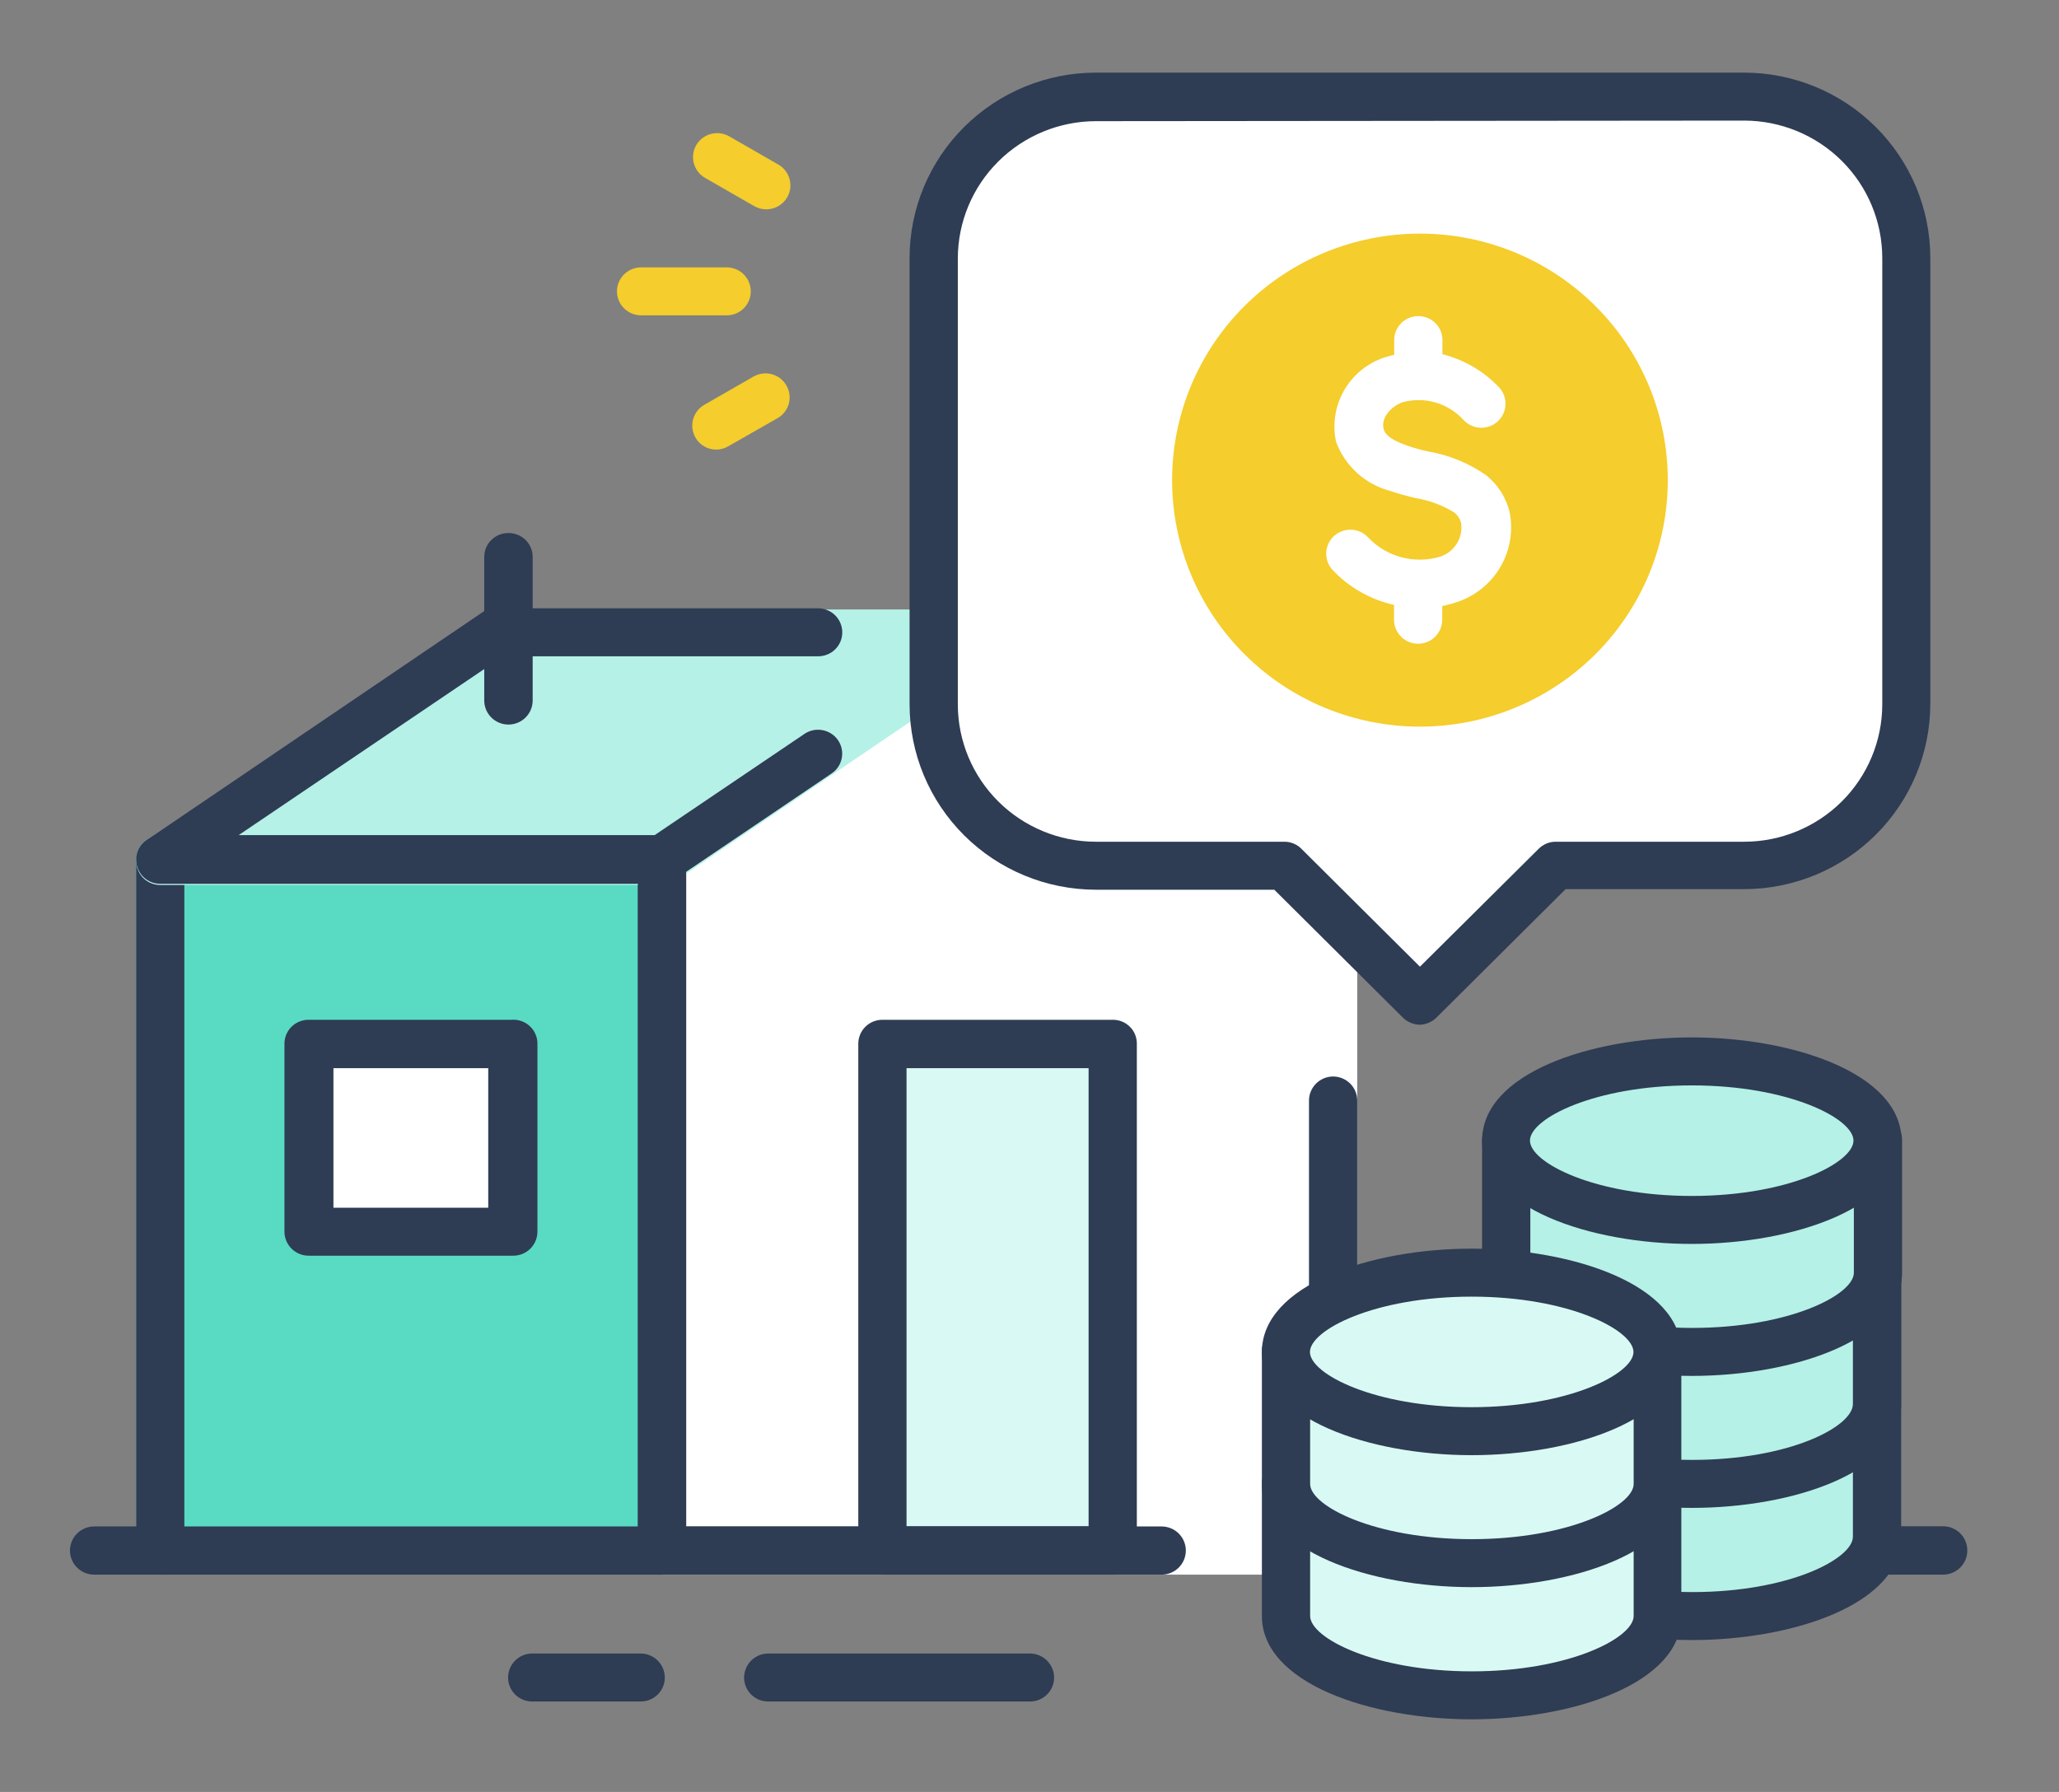 <svg width="108" height="94" viewBox="0 0 108 94" fill="none" xmlns="http://www.w3.org/2000/svg">
<rect x="0" y="0" width="108" height="94" fill="#808080" stroke="none"/>
<g clip-path="url(#clip0)">
<path d="M69.93 81.328V45.11L52.33 33.213L34.73 45.11V49.706V81.328H69.93Z" fill="white"/>
<path d="M69.93 82.6H34.73C34.393 82.6 34.07 82.468 33.832 82.231C33.594 81.994 33.46 81.672 33.46 81.337V45.11C33.468 44.912 33.523 44.719 33.621 44.546C33.718 44.373 33.855 44.226 34.02 44.115L51.62 32.179C51.83 32.038 52.077 31.963 52.33 31.963C52.583 31.963 52.83 32.038 53.04 32.179L70.64 44.115C70.802 44.228 70.936 44.376 71.032 44.549C71.127 44.721 71.181 44.913 71.19 45.11V81.327C71.191 81.493 71.16 81.658 71.097 81.811C71.035 81.965 70.942 82.105 70.825 82.224C70.708 82.342 70.569 82.436 70.415 82.501C70.262 82.565 70.097 82.599 69.93 82.6ZM35.99 80.074H68.66V45.796L52.33 34.755L35.99 45.796V80.074Z" fill="white"/>
<path d="M34.71 43.847H8.4C7.699 43.847 7.13 44.412 7.13 45.11V81.317C7.13 82.015 7.699 82.581 8.4 82.581H34.71C35.411 82.581 35.98 82.015 35.98 81.317V45.11C35.98 44.412 35.411 43.847 34.71 43.847Z" fill="#58DBC2"/>
<path d="M34.73 82.601H8.41C8.073 82.601 7.75 82.468 7.512 82.231C7.274 81.994 7.14 81.672 7.14 81.337V45.11C7.14 44.775 7.274 44.454 7.512 44.217C7.75 43.98 8.073 43.847 8.41 43.847H34.73C34.896 43.847 35.061 43.879 35.215 43.943C35.368 44.007 35.507 44.1 35.624 44.217C35.742 44.335 35.834 44.474 35.897 44.627C35.96 44.781 35.991 44.945 35.99 45.11V81.327C35.993 81.494 35.962 81.659 35.9 81.813C35.838 81.967 35.745 82.108 35.628 82.227C35.511 82.345 35.371 82.439 35.217 82.503C35.063 82.567 34.897 82.601 34.73 82.601ZM9.67 80.074H33.46V46.363H9.67V80.074Z" fill="#2E3C54"/>
<path d="M53.54 32.865C53.459 32.608 53.299 32.382 53.082 32.222C52.864 32.061 52.601 31.973 52.33 31.97H26.01C25.753 31.971 25.503 32.047 25.29 32.189L7.7 44.125C7.475 44.276 7.305 44.495 7.215 44.749C7.125 45.004 7.119 45.28 7.2 45.538C7.279 45.795 7.44 46.02 7.658 46.179C7.876 46.339 8.139 46.424 8.41 46.423H34.73C34.984 46.425 35.232 46.349 35.44 46.204L53.04 34.268C53.261 34.116 53.428 33.898 53.517 33.647C53.607 33.395 53.615 33.122 53.54 32.865Z" fill="#B5F1E6"/>
<path d="M34.73 46.363H8.41C8.139 46.364 7.876 46.279 7.658 46.12C7.44 45.96 7.279 45.735 7.2 45.478C7.119 45.22 7.125 44.944 7.215 44.689C7.305 44.435 7.475 44.216 7.7 44.066L25.29 32.129C25.503 31.987 25.753 31.911 26.01 31.91H42.91C43.247 31.91 43.57 32.043 43.808 32.28C44.046 32.517 44.18 32.838 44.18 33.173C44.18 33.339 44.147 33.503 44.083 33.655C44.019 33.808 43.925 33.947 43.807 34.063C43.689 34.18 43.549 34.272 43.395 34.334C43.241 34.397 43.076 34.428 42.91 34.427H26.39L12.52 43.807H34.34L42.2 38.495C42.479 38.309 42.82 38.239 43.15 38.303C43.48 38.366 43.771 38.557 43.96 38.833C44.053 38.97 44.117 39.123 44.15 39.285C44.184 39.446 44.184 39.612 44.153 39.774C44.121 39.935 44.058 40.089 43.966 40.227C43.875 40.364 43.757 40.482 43.62 40.574L35.44 46.105C35.237 46.264 34.988 46.354 34.73 46.363Z" fill="#2E3C54"/>
<path d="M8.39 82.601H4.94C4.603 82.601 4.28 82.468 4.042 82.231C3.804 81.994 3.67 81.672 3.67 81.338C3.67 81.002 3.804 80.681 4.042 80.444C4.28 80.207 4.603 80.074 4.94 80.074H8.39C8.727 80.074 9.05 80.207 9.288 80.444C9.526 80.681 9.66 81.002 9.66 81.338C9.66 81.672 9.526 81.994 9.288 82.231C9.05 82.468 8.727 82.601 8.39 82.601Z" fill="#2E3C54"/>
<path d="M60.93 82.601H58.37C58.033 82.601 57.71 82.468 57.472 82.231C57.234 81.994 57.1 81.672 57.1 81.338C57.1 81.002 57.234 80.681 57.472 80.444C57.71 80.207 58.033 80.074 58.37 80.074H60.93C61.267 80.074 61.59 80.207 61.828 80.444C62.066 80.681 62.2 81.002 62.2 81.338C62.2 81.672 62.066 81.994 61.828 82.231C61.59 82.468 61.267 82.601 60.93 82.601Z" fill="#2E3C54"/>
<path d="M101.94 82.6H98.49C98.32 82.605 98.151 82.575 97.992 82.512C97.834 82.45 97.69 82.356 97.569 82.238C97.448 82.119 97.352 81.977 97.287 81.821C97.221 81.664 97.189 81.496 97.19 81.327C97.19 80.992 97.324 80.671 97.562 80.434C97.8 80.197 98.123 80.064 98.46 80.064H101.91C102.078 80.063 102.244 80.094 102.399 80.157C102.554 80.22 102.695 80.313 102.814 80.43C102.933 80.548 103.028 80.688 103.092 80.841C103.157 80.996 103.19 81.16 103.19 81.327C103.193 81.661 103.063 81.981 102.829 82.22C102.594 82.459 102.275 82.595 101.94 82.6Z" fill="#2E3C54"/>
<path d="M46.3 81.327H58.38V54.769H46.3V81.327Z" fill="#D9FAF4"/>
<path d="M58.37 82.601H46.29C46.123 82.601 45.958 82.568 45.804 82.504C45.65 82.441 45.51 82.348 45.392 82.231C45.274 82.113 45.181 81.974 45.117 81.821C45.053 81.668 45.02 81.503 45.02 81.337V54.749C45.02 54.583 45.053 54.419 45.117 54.267C45.181 54.114 45.275 53.975 45.393 53.859C45.511 53.742 45.651 53.65 45.805 53.588C45.959 53.526 46.124 53.494 46.29 53.495H58.37C58.536 53.494 58.7 53.526 58.854 53.588C59.007 53.651 59.147 53.743 59.264 53.86C59.381 53.976 59.474 54.115 59.537 54.267C59.6 54.42 59.631 54.584 59.63 54.749V81.308C59.635 81.475 59.607 81.643 59.546 81.799C59.485 81.956 59.393 82.099 59.275 82.22C59.158 82.34 59.017 82.436 58.862 82.501C58.706 82.567 58.539 82.601 58.37 82.601ZM47.55 80.074H57.1V56.032H47.55V80.074Z" fill="#2E3C54"/>
<path d="M16.22 64.606H26.87V54.769H16.22V64.606Z" fill="white"/>
<path d="M26.87 65.87H16.19C15.853 65.87 15.53 65.737 15.292 65.5C15.054 65.263 14.92 64.941 14.92 64.606V54.749C14.92 54.583 14.953 54.419 15.017 54.267C15.081 54.114 15.175 53.975 15.293 53.859C15.411 53.742 15.551 53.65 15.705 53.588C15.859 53.526 16.024 53.494 16.19 53.495H26.83C27.004 53.482 27.178 53.504 27.343 53.561C27.508 53.617 27.659 53.708 27.786 53.825C27.914 53.943 28.016 54.086 28.085 54.245C28.155 54.404 28.191 54.575 28.19 54.749V64.586C28.193 64.758 28.16 64.929 28.095 65.088C28.029 65.247 27.931 65.391 27.808 65.511C27.684 65.631 27.537 65.725 27.376 65.786C27.215 65.848 27.043 65.876 26.87 65.87ZM17.49 63.353H25.61V56.032H17.49V63.353Z" fill="#2E3C54"/>
<path d="M26.67 38.008C26.333 38.008 26.01 37.875 25.772 37.638C25.534 37.401 25.4 37.08 25.4 36.745V29.215C25.4 29.049 25.433 28.885 25.497 28.733C25.561 28.58 25.654 28.441 25.773 28.325C25.891 28.208 26.031 28.116 26.185 28.054C26.339 27.991 26.504 27.96 26.67 27.961C26.836 27.96 27.001 27.991 27.155 28.054C27.309 28.116 27.449 28.208 27.567 28.325C27.686 28.441 27.779 28.58 27.843 28.733C27.907 28.885 27.94 29.049 27.94 29.215V36.745C27.94 36.91 27.907 37.075 27.843 37.228C27.779 37.381 27.686 37.52 27.568 37.638C27.45 37.755 27.31 37.848 27.156 37.912C27.002 37.975 26.837 38.008 26.67 38.008Z" fill="#2E3C54"/>
<path d="M54.02 89.255H40.3C40.134 89.257 39.969 89.225 39.815 89.163C39.661 89.1 39.521 89.008 39.403 88.892C39.285 88.775 39.191 88.636 39.127 88.484C39.063 88.331 39.03 88.167 39.03 88.002C39.03 87.836 39.063 87.672 39.127 87.518C39.191 87.365 39.284 87.226 39.402 87.109C39.52 86.991 39.66 86.898 39.814 86.835C39.968 86.771 40.133 86.739 40.3 86.739H54.02C54.357 86.739 54.68 86.872 54.918 87.109C55.156 87.346 55.29 87.667 55.29 88.002C55.29 88.167 55.257 88.331 55.193 88.484C55.129 88.636 55.035 88.775 54.917 88.892C54.799 89.008 54.659 89.1 54.505 89.163C54.351 89.225 54.186 89.257 54.02 89.255Z" fill="#2E3C54"/>
<path d="M33.6 89.255H27.91C27.576 89.255 27.255 89.123 27.019 88.888C26.783 88.653 26.65 88.334 26.65 88.002C26.65 87.668 26.782 87.349 27.018 87.112C27.255 86.875 27.575 86.741 27.91 86.739H33.6C33.767 86.739 33.932 86.771 34.086 86.835C34.24 86.898 34.38 86.991 34.498 87.109C34.616 87.226 34.709 87.365 34.773 87.518C34.837 87.672 34.87 87.836 34.87 88.002C34.87 88.167 34.837 88.331 34.773 88.484C34.709 88.636 34.615 88.775 34.497 88.892C34.379 89.008 34.239 89.1 34.085 89.163C33.931 89.225 33.766 89.257 33.6 89.255Z" fill="#2E3C54"/>
<path d="M69.93 82.601C69.593 82.601 69.27 82.468 69.032 82.231C68.794 81.994 68.66 81.672 68.66 81.338V57.733C68.66 57.398 68.794 57.077 69.032 56.84C69.27 56.603 69.593 56.47 69.93 56.47C70.265 56.472 70.586 56.607 70.822 56.843C71.058 57.08 71.19 57.4 71.19 57.733V81.298C71.195 81.466 71.167 81.634 71.106 81.791C71.045 81.948 70.953 82.092 70.836 82.213C70.719 82.335 70.578 82.431 70.422 82.498C70.267 82.565 70.099 82.6 69.93 82.601Z" fill="#2E3C54"/>
<path d="M58.37 82.601H34.73C34.563 82.601 34.398 82.568 34.244 82.504C34.09 82.441 33.95 82.348 33.832 82.231C33.714 82.113 33.62 81.974 33.557 81.821C33.493 81.667 33.46 81.503 33.46 81.337V45.11C33.46 44.944 33.493 44.78 33.557 44.627C33.62 44.473 33.714 44.334 33.832 44.217C33.95 44.099 34.09 44.006 34.244 43.943C34.398 43.879 34.563 43.847 34.73 43.847C34.896 43.847 35.061 43.879 35.215 43.943C35.368 44.007 35.507 44.1 35.624 44.217C35.742 44.335 35.834 44.474 35.897 44.627C35.96 44.781 35.991 44.945 35.99 45.11V80.064H58.37C58.536 80.064 58.701 80.097 58.855 80.16C59.008 80.224 59.147 80.317 59.264 80.435C59.382 80.552 59.474 80.691 59.537 80.845C59.6 80.998 59.631 81.162 59.63 81.327C59.633 81.494 59.602 81.659 59.54 81.813C59.478 81.967 59.385 82.108 59.268 82.227C59.151 82.345 59.011 82.439 58.857 82.503C58.703 82.567 58.537 82.601 58.37 82.601Z" fill="#2E3C54"/>
<path d="M57.48 5.073H91.48C93.735 5.073 95.898 5.964 97.494 7.549C99.09 9.134 99.987 11.285 99.99 13.528V36.924C99.99 39.169 99.093 41.322 97.498 42.909C95.902 44.497 93.737 45.389 91.48 45.389H81.59L74.47 52.461L67.36 45.389H57.47C55.213 45.389 53.048 44.497 51.453 42.909C49.857 41.322 48.96 39.169 48.96 36.924V13.528C48.961 12.416 49.183 11.316 49.612 10.289C50.041 9.263 50.669 8.33 51.46 7.545C52.251 6.76 53.19 6.138 54.223 5.714C55.256 5.289 56.362 5.072 57.48 5.073Z" fill="white"/>
<path d="M74.48 53.754C74.147 53.749 73.828 53.618 73.59 53.386L66.84 46.672H57.48C54.89 46.669 52.406 45.645 50.575 43.822C48.743 42.001 47.713 39.53 47.71 36.953V13.528C47.713 10.951 48.743 8.481 50.575 6.659C52.406 4.837 54.89 3.812 57.48 3.81H91.48C94.07 3.812 96.554 4.837 98.385 6.659C100.217 8.481 101.247 10.951 101.25 13.528V36.924C101.247 39.5 100.217 41.971 98.385 43.793C96.554 45.615 94.07 46.639 91.48 46.642H82.12L75.37 53.356C75.136 53.598 74.817 53.74 74.48 53.754ZM57.48 6.356C55.561 6.359 53.721 7.119 52.364 8.469C51.006 9.819 50.243 11.649 50.24 13.558V36.953C50.243 38.863 51.006 40.693 52.364 42.043C53.721 43.393 55.561 44.153 57.48 44.155H67.37C67.536 44.154 67.7 44.187 67.852 44.25C68.005 44.313 68.144 44.406 68.26 44.523L74.48 50.71L80.71 44.523C80.826 44.406 80.965 44.313 81.118 44.25C81.27 44.187 81.434 44.154 81.6 44.155H91.49C93.409 44.153 95.249 43.393 96.607 42.043C97.964 40.693 98.727 38.863 98.73 36.953V13.528C98.727 11.619 97.964 9.789 96.607 8.439C95.249 7.089 93.409 6.329 91.49 6.326L57.48 6.356Z" fill="#2E3C54"/>
<path d="M98.49 66.765V80.611C98.49 82.909 94.12 84.769 88.74 84.769C83.36 84.769 78.99 82.909 78.99 80.611V66.765" fill="#B5F1E6"/>
<path d="M88.74 86.032C83.4 86.032 77.74 84.132 77.74 80.611V66.765C77.74 66.43 77.874 66.108 78.112 65.871C78.35 65.635 78.673 65.501 79.01 65.501C79.176 65.501 79.341 65.534 79.495 65.598C79.648 65.661 79.787 65.755 79.904 65.872C80.022 65.99 80.114 66.129 80.177 66.282C80.24 66.435 80.271 66.599 80.27 66.765V80.611C80.27 81.765 83.66 83.516 88.76 83.516C93.86 83.516 97.19 81.765 97.19 80.611V66.765C97.19 66.43 97.324 66.108 97.562 65.871C97.8 65.635 98.123 65.501 98.46 65.501C98.626 65.501 98.791 65.534 98.945 65.598C99.098 65.661 99.237 65.755 99.355 65.872C99.472 65.99 99.564 66.129 99.627 66.282C99.69 66.435 99.721 66.599 99.72 66.765V80.611C99.75 84.132 94.08 86.032 88.74 86.032Z" fill="#2E3C54"/>
<path d="M98.49 66.765V73.728C98.49 76.026 94.12 77.886 88.74 77.886C83.36 77.886 78.99 76.026 78.99 73.728V66.765" fill="#B5F1E6"/>
<path d="M88.74 79.099C83.4 79.099 77.74 77.209 77.74 73.688V66.725C77.74 66.39 77.874 66.069 78.112 65.832C78.35 65.595 78.673 65.462 79.01 65.462C79.176 65.462 79.341 65.494 79.495 65.558C79.648 65.622 79.787 65.715 79.904 65.832C80.022 65.95 80.114 66.089 80.177 66.242C80.24 66.395 80.271 66.559 80.27 66.725V73.688C80.27 74.842 83.66 76.582 88.76 76.582C93.86 76.582 97.19 74.842 97.19 73.648V66.685C97.19 66.35 97.324 66.029 97.562 65.792C97.8 65.555 98.123 65.422 98.46 65.422C98.626 65.422 98.791 65.455 98.945 65.518C99.098 65.582 99.237 65.675 99.355 65.793C99.472 65.91 99.564 66.049 99.627 66.203C99.69 66.356 99.721 66.52 99.72 66.685V73.648C99.75 77.209 94.08 79.099 88.74 79.099Z" fill="#2E3C54"/>
<path d="M98.49 59.832V66.795C98.49 69.083 94.12 70.943 88.74 70.943C83.36 70.943 78.99 69.083 78.99 66.795V59.832" fill="#B5F1E6"/>
<path d="M88.74 72.176C83.4 72.176 77.74 70.276 77.74 66.765V59.802C77.74 59.636 77.773 59.473 77.837 59.32C77.901 59.167 77.995 59.029 78.113 58.912C78.231 58.796 78.371 58.703 78.525 58.641C78.679 58.579 78.844 58.547 79.01 58.549C79.176 58.547 79.34 58.579 79.494 58.641C79.647 58.704 79.787 58.796 79.904 58.913C80.021 59.029 80.114 59.168 80.177 59.321C80.24 59.473 80.271 59.637 80.27 59.802V66.765C80.27 67.919 83.66 69.659 88.76 69.659C93.86 69.659 97.24 67.919 97.24 66.765V59.802C97.24 59.636 97.273 59.473 97.337 59.32C97.401 59.167 97.495 59.029 97.613 58.912C97.731 58.796 97.871 58.703 98.025 58.641C98.179 58.579 98.344 58.547 98.51 58.549C98.676 58.547 98.84 58.579 98.994 58.641C99.147 58.704 99.287 58.796 99.404 58.913C99.521 59.029 99.614 59.168 99.677 59.321C99.74 59.473 99.771 59.637 99.77 59.802V66.765C99.75 70.276 94.08 72.176 88.74 72.176Z" fill="#2E3C54"/>
<path d="M88.74 63.99C94.125 63.99 98.49 62.128 98.49 59.832C98.49 57.535 94.125 55.674 88.74 55.674C83.355 55.674 78.99 57.535 78.99 59.832C78.99 62.128 83.355 63.99 88.74 63.99Z" fill="#B5F1E6"/>
<path d="M88.74 65.253C83.4 65.253 77.74 63.353 77.74 59.832C77.74 56.31 83.42 54.42 88.74 54.42C94.06 54.42 99.74 56.32 99.74 59.832C99.74 63.343 94.08 65.253 88.74 65.253ZM88.74 56.937C83.64 56.937 80.25 58.678 80.25 59.832C80.25 60.986 83.64 62.736 88.74 62.736C93.84 62.736 97.22 60.986 97.22 59.832C97.22 58.678 93.84 56.937 88.74 56.937Z" fill="#2E3C54"/>
<path d="M86.95 77.846V84.809C86.95 87.107 82.59 88.967 77.21 88.967C71.83 88.967 67.46 87.107 67.46 84.809V77.846" fill="#D9FAF4"/>
<path d="M77.19 90.19C71.86 90.19 66.19 88.29 66.19 84.769V77.806C66.19 77.471 66.324 77.15 66.562 76.913C66.8 76.676 67.123 76.543 67.46 76.543C67.795 76.545 68.116 76.68 68.352 76.916C68.588 77.153 68.72 77.473 68.72 77.806V84.769C68.72 85.923 72.11 87.674 77.2 87.674C82.29 87.674 85.69 85.923 85.69 84.769V77.806C85.713 77.488 85.855 77.191 86.089 76.974C86.322 76.756 86.63 76.634 86.95 76.632C87.273 76.64 87.581 76.769 87.812 76.995C88.042 77.22 88.177 77.525 88.19 77.846V84.809C88.19 88.29 82.54 90.19 77.19 90.19Z" fill="#2E3C54"/>
<path d="M86.95 70.913V77.876C86.95 80.174 82.59 82.034 77.21 82.034C71.83 82.034 67.46 80.174 67.46 77.876V70.913" fill="#D9FAF4"/>
<path d="M77.19 83.257C71.86 83.257 66.19 81.357 66.19 77.846V70.883C66.19 70.548 66.324 70.227 66.562 69.99C66.8 69.753 67.123 69.62 67.46 69.62C67.795 69.622 68.116 69.757 68.352 69.993C68.588 70.23 68.72 70.549 68.72 70.883V77.846C68.72 79 72.11 80.74 77.2 80.74C82.29 80.74 85.69 79 85.69 77.846V70.883C85.703 70.558 85.841 70.251 86.076 70.025C86.31 69.799 86.623 69.672 86.95 69.669C87.28 69.677 87.594 69.812 87.825 70.046C88.057 70.28 88.188 70.594 88.19 70.923V77.886C88.19 81.357 82.54 83.257 77.19 83.257Z" fill="#2E3C54"/>
<path d="M77.21 75.081C82.595 75.081 86.96 73.219 86.96 70.923C86.96 68.626 82.595 66.765 77.21 66.765C71.825 66.765 67.46 68.626 67.46 70.923C67.46 73.219 71.825 75.081 77.21 75.081Z" fill="#D9FAF4"/>
<path d="M77.19 76.334C71.86 76.334 66.19 74.434 66.19 70.923C66.19 67.411 71.87 65.501 77.19 65.501C82.51 65.501 88.19 67.401 88.19 70.923C88.19 74.444 82.54 76.334 77.19 76.334ZM77.19 68.018C72.1 68.018 68.71 69.769 68.71 70.923C68.71 72.076 72.1 73.817 77.19 73.817C82.28 73.817 85.68 72.067 85.68 70.923C85.68 69.779 82.3 68.018 77.19 68.018Z" fill="#2E3C54"/>
<path d="M74.48 12.255C71.032 12.255 67.726 13.617 65.288 16.042C62.85 18.467 61.48 21.756 61.48 25.186C61.48 28.616 62.85 31.905 65.288 34.33C67.726 36.755 71.032 38.117 74.48 38.117C77.928 38.117 81.234 36.755 83.672 34.33C86.11 31.905 87.48 28.616 87.48 25.186C87.48 21.756 86.11 18.467 83.672 16.042C81.234 13.617 77.928 12.255 74.48 12.255Z" fill="#F5CD2C"/>
<path d="M79.19 26.897C79.009 26.108 78.561 25.406 77.92 24.907C77.022 24.287 75.998 23.87 74.92 23.684C74.544 23.604 74.173 23.501 73.81 23.376C73.07 23.117 72.66 22.838 72.58 22.52C72.41 21.913 72.99 21.297 73.58 21.098C74.142 20.946 74.735 20.951 75.294 21.113C75.853 21.274 76.357 21.585 76.75 22.013C76.971 22.262 77.282 22.413 77.615 22.436C77.948 22.458 78.277 22.349 78.53 22.132C78.784 21.913 78.941 21.603 78.965 21.269C78.99 20.935 78.88 20.605 78.66 20.352C77.852 19.486 76.811 18.872 75.66 18.581V17.835C75.66 17.67 75.627 17.506 75.563 17.353C75.499 17.201 75.406 17.062 75.287 16.945C75.169 16.829 75.029 16.737 74.875 16.674C74.721 16.612 74.556 16.581 74.39 16.582C74.056 16.582 73.735 16.714 73.499 16.949C73.263 17.184 73.13 17.503 73.13 17.835V18.611L72.82 18.691C71.874 18.948 71.062 19.557 70.553 20.391C70.043 21.226 69.874 22.222 70.08 23.177C70.31 23.802 70.689 24.362 71.183 24.811C71.677 25.259 72.273 25.582 72.92 25.753C73.363 25.903 73.814 26.029 74.27 26.131C74.979 26.249 75.658 26.502 76.27 26.877C76.456 27.017 76.587 27.218 76.64 27.444C76.693 27.815 76.614 28.193 76.417 28.513C76.22 28.832 75.917 29.073 75.56 29.195C74.898 29.397 74.192 29.412 73.522 29.236C72.852 29.06 72.245 28.701 71.77 28.2C71.544 27.953 71.229 27.804 70.894 27.788C70.558 27.771 70.23 27.887 69.98 28.11C69.731 28.335 69.582 28.649 69.565 28.982C69.549 29.316 69.665 29.643 69.89 29.891C70.756 30.814 71.882 31.455 73.12 31.731V32.517C73.123 32.849 73.256 33.166 73.492 33.4C73.728 33.635 74.047 33.768 74.38 33.77C74.715 33.77 75.037 33.639 75.275 33.404C75.512 33.169 75.647 32.85 75.65 32.517V31.791C75.932 31.735 76.209 31.658 76.48 31.562C77.418 31.236 78.208 30.586 78.706 29.73C79.203 28.874 79.375 27.869 79.19 26.897Z" fill="white"/>
<path d="M38.12 16.542H33.62C33.287 16.539 32.968 16.407 32.732 16.172C32.496 15.938 32.363 15.62 32.36 15.289C32.36 14.955 32.492 14.636 32.728 14.399C32.964 14.162 33.285 14.028 33.62 14.025H38.12C38.286 14.025 38.451 14.058 38.605 14.122C38.758 14.185 38.897 14.278 39.014 14.396C39.132 14.513 39.224 14.653 39.287 14.806C39.35 14.959 39.381 15.123 39.38 15.289C39.38 15.621 39.247 15.94 39.011 16.175C38.775 16.41 38.454 16.542 38.12 16.542Z" fill="#F5CD2C"/>
<path d="M37.58 23.585C37.357 23.587 37.138 23.53 36.944 23.42C36.751 23.31 36.59 23.15 36.48 22.958C36.313 22.669 36.267 22.326 36.353 22.003C36.44 21.681 36.65 21.405 36.94 21.237L39.52 19.755C39.664 19.672 39.824 19.618 39.989 19.596C40.154 19.575 40.322 19.586 40.483 19.629C40.644 19.673 40.795 19.748 40.926 19.849C41.058 19.951 41.168 20.078 41.25 20.223C41.417 20.51 41.462 20.852 41.376 21.173C41.29 21.493 41.079 21.767 40.79 21.933L38.19 23.416C38.005 23.524 37.795 23.583 37.58 23.585Z" fill="#F5CD2C"/>
<path d="M40.19 10.982C39.969 10.979 39.752 10.921 39.56 10.813L36.98 9.33C36.69 9.162 36.48 8.887 36.393 8.564C36.307 8.242 36.353 7.899 36.52 7.61C36.689 7.322 36.966 7.112 37.29 7.026C37.614 6.94 37.959 6.986 38.25 7.152L40.83 8.634C41.12 8.802 41.33 9.078 41.417 9.4C41.503 9.723 41.457 10.066 41.29 10.355C41.177 10.545 41.016 10.703 40.823 10.813C40.631 10.923 40.412 10.981 40.19 10.982Z" fill="#F5CD2C"/>
</g>
<defs>
<clipPath id="clip0">
<rect width="108" height="94" fill="white"/>
</clipPath>
</defs>
</svg>
